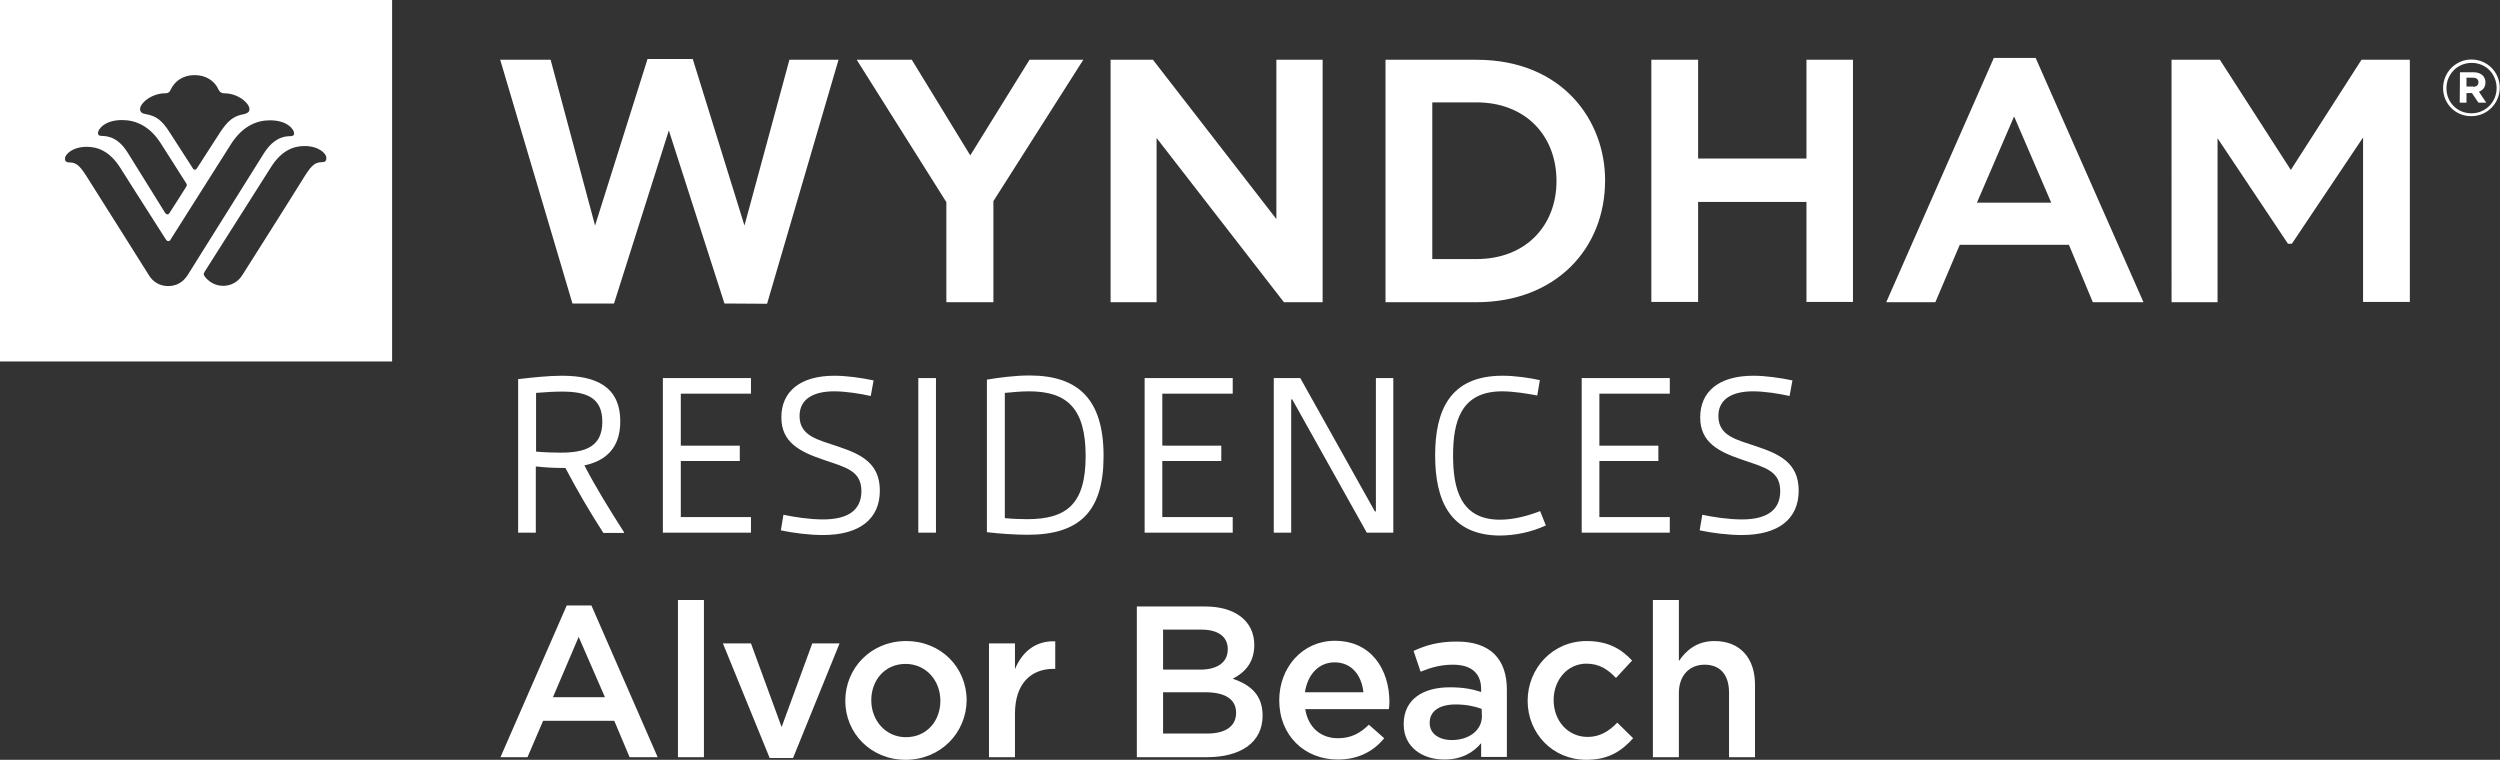<svg version="1.1" id="Camada_1" xmlns="http://www.w3.org/2000/svg" x="0" y="0" viewBox="0 0 962.1 292.4" style="enable-background:new 0 0 962.1 292.4" xml:space="preserve"><rect x="0" y="0" width="962.1" height="292.4" fill="#333333" stroke="none"/><style>.st0{fill:#fff}</style><path class="st0" d="M783.4 22.3h-16.1l-41.4 94h18.9l9.4-22.1h42l9.2 22.1h19.5l-41.5-94zm6 55.7h-28.6l14.3-33.2L789.4 78zM568.2 23h-35v93.3h35c30.5 0 49.5-20.6 49.5-46.8.1-22.9-16.2-46.5-49.5-46.5m0 76.7h-17V39.4h17c18.8 0 30.8 12.7 30.8 30.3 0 17.1-11.8 30-30.8 30M396.2 23h20.7l-34.6 54.4v38.9h-18.1V77.8L329.7 23h21.2l22.5 36.8L396.2 23zm-117.4 93.8-21.4-66.6-21.1 66.6h-16L192.5 23h19.4L229 86.8l20.2-64.1h17.4l19.9 64.1L303.8 23h18.9l-27.5 93.9-16.4-.1zM491.3 23H509v93.3h-14.9l-49-63.2v63.2h-17.7V23h16.3l47.5 61.3V23h.1zm203.9 93.2V77.7h-41.7v38.5h-18V23h18v38h41.7V23h17.9v93.2h-17.9zM908.8 23h18.6v93.2h-18V52.9L882 93.8h-1.5l-27.1-40.6v63.1h-17.7V23h18.6l27.3 42.4L908.8 23zm31.4 10.9c0-6 4.8-11 10.9-11S962 27.8 962 33.7v.1c0 5.9-4.8 10.9-10.9 10.9-6.1.1-10.9-4.8-10.9-10.8m20.6 0c0-5.4-4.1-9.7-9.6-9.7s-9.7 4.4-9.7 9.7v.1c0 5.3 4.1 9.6 9.6 9.6s9.7-4.4 9.7-9.7m-14.1-6.1h5.2c1.6 0 2.8.5 3.6 1.3.6.6 1 1.5 1 2.5v.1c0 1.9-1 3-2.5 3.6l2.8 4.2h-3l-2.5-3.7h-2.1v3.7h-2.6l.1-11.7zm5.1 5.6c1.3 0 2-.7 2-1.7v-.1c0-1.1-.8-1.7-2.1-1.7h-2.5v3.4h2.6v.1zM0 0v139.1h150.9V0H0zm63.6 35.9c1.2 0 1.8-.6 2.1-1.4 1.5-3.3 4.8-5.6 9.2-5.6 4.4 0 7.8 2.3 9.2 5.6.4.8 1 1.4 2.2 1.4 5.3 0 9.7 3.8 9.7 6.1 0 1.1-.8 1.6-2 1.9-4 .7-6.2 2.3-9.4 7.2-3.5 5.5-8.5 13.1-8.7 13.5-.4.6-.6.7-.9.7s-.5 0-.9-.7c-.3-.4-5.2-8.1-8.7-13.5-3.1-4.9-5.3-6.5-9.4-7.2-1.2-.2-2.1-.7-2.1-1.9 0-2.3 4.4-6.1 9.7-6.1zM47 46.2c5.1 0 10.6 2.2 14.9 9 2.2 3.4 9.7 15.2 9.8 15.4.1.2.2.4.2.6s-.1.4-.2.6-6.3 10-6.5 10.2c-.2.3-.4.5-.8.5-.3 0-.6-.2-.8-.5-.1-.2-11.9-19.1-14.3-23s-5.4-6.7-10.3-6.7c-1 0-1.3-.5-1.3-1.1 0-1.4 2.5-5 9.3-5zm17.7 63.9c-3.3 0-5.9-1.7-7.4-4.2 0 0-20-31.8-22.7-36-3.6-5.8-4.8-7.4-8-7.4-1.3 0-1.6-.7-1.6-1.4 0-1.8 3-4.6 8.4-4.6 4.1 0 8.8 1.6 12.9 8.1 0 0 10 15.8 17.5 27.5.3.4.5.7 1 .7s.8-.4.9-.7c3.7-5.9 21.1-33.3 23.3-36.8 4.4-6.8 9.8-9 14.9-9 6.8 0 9.3 3.6 9.3 5 0 .6-.3 1.1-1.4 1.1-4.8 0-7.9 2.9-10.3 6.7s-27.6 44.1-29.3 46.8c-1.8 2.8-4.4 4.2-7.5 4.2zM124 62.4c-3.2 0-4.5 1.7-8 7.4-2.6 4.3-22.7 36-22.7 36-1.5 2.5-4.2 4.2-7.4 4.2-3.3 0-5.8-1.8-7.1-3.6-.2-.3-.4-.6-.4-.9 0-.4.3-.7.4-1 .2-.3 25.5-40.2 25.5-40.2 4.1-6.5 8.8-8.1 12.9-8.1 5.4 0 8.4 2.8 8.4 4.6 0 .9-.3 1.6-1.6 1.6zm75.4 83.5c5.3-.6 11.6-1.3 16.8-1.3 12.8 0 22.5 3.9 22.5 17.6 0 10.3-5.7 15.2-13.8 16.9 4.3 8.3 9.6 16.9 15.3 25.8l-.1.2h-7.9c-5.3-8.2-10.3-16.8-14.6-25-4.8 0-7.9-.2-11.4-.6V205h-6.8v-59.1zm16.4 28.3c9.5 0 16-2.3 16-11.9 0-9.3-6.1-11.6-15.5-11.6-2.8 0-6.6.2-10 .5v22.6c3.5.3 7.3.4 9.5.4m39.3-28.7H289v6h-27v20h22.7v5.9H262V199h27v6h-33.9v-59.5zm46.4 52.6c4.1.9 10.3 1.8 15.2 1.8 9 0 14.8-3.1 14.8-10.9 0-7.8-5.9-9.1-14.4-12-9.5-3.2-16.4-6.8-16.4-16.4 0-9.8 7.1-16 20.4-16 4.8 0 10.3.8 15.1 1.8l-1.1 6c-4-.9-9.6-1.8-14.1-1.8-7.4 0-13.3 2.6-13.3 9.5 0 7.7 7 9.1 14.7 11.7 8.6 2.9 16.2 6.2 16.2 17s-7.6 17.1-21.9 17.1c-5.3 0-11.5-.8-16.2-1.8l1-6zm51.9-52.6h6.8V205h-6.8v-59.5zm26.4.6c4.6-.8 10.9-1.6 16.4-1.6 18.9 0 28.5 9.3 28.5 31 0 21.3-9.2 30.3-29.2 30.3-4.3 0-10.9-.4-15.7-1v-58.7zm15.5 53.7c15.2 0 22.5-5.8 22.5-24.3 0-18.3-7.1-24.9-21.8-24.9-3.2 0-7 .4-9.3.6v48.2c3 .3 6.4.4 8.6.4m45.2-54.3h33.9v6h-27.1v20H470v5.9h-22.7V199h27.1v6h-33.9v-59.5zm49.7 0h10.2l28.7 51.3h.4v-51.3h6.7V205H526l-28.7-51.3h-.4V205h-6.7v-59.5zm62.1 29.8c0-17.1 5.5-30.7 25.9-30.7 5 0 10.3.8 14.4 1.7l-1 5.9c-3.7-.7-9.2-1.6-13.5-1.6-15.9 0-18.9 11.6-18.9 24.7 0 12.3 2.6 24.7 18 24.7 5.4 0 10.8-1.5 15.5-3.3l2.2 5.5c-5.5 2.6-12 3.9-17.9 3.9-19.1-.2-24.7-13.7-24.7-30.8m56.4-29.8h33.9v6h-27.1v20h22.7v5.9h-22.7V199h27.1v6h-33.9v-59.5zm46.4 52.6c4.1.9 10.3 1.8 15.2 1.8 9 0 14.8-3.1 14.8-10.9 0-7.8-5.9-9.1-14.4-12-9.5-3.2-16.4-6.8-16.4-16.4 0-9.8 7.1-16 20.4-16 4.8 0 10.3.8 15.1 1.8l-1.1 6c-4-.9-9.6-1.8-14.1-1.8-7.4 0-13.3 2.6-13.3 9.5 0 7.7 7 9.1 14.7 11.7 8.6 2.9 16.2 6.2 16.2 17s-7.6 17.1-21.9 17.1c-5.3 0-11.5-.8-16.2-1.8l1-6zM253.1 291.4h-10.8l-5.9-14H209l-6 14h-10.4l25.5-58.4h9.5l25.5 58.4zm-30.4-46.3-9.9 23.2h20l-10.1-23.2zm38.2 46.3v-60.5h10v60.5h-10zm51.7-43.8h10.5l-17.9 44.1h-9l-18-44.1H289l11.8 32.2 11.8-32.2zm35.9 44.8c-13.3 0-23.2-10.2-23.2-22.7 0-12.6 9.9-23 23.4-23s23.3 10.2 23.3 22.8c-.1 12.5-10 22.9-23.5 22.9zm0-36.9c-8 0-13.2 6.3-13.2 14 0 7.8 5.6 14.2 13.3 14.2 8.1 0 13.3-6.3 13.3-14 0-7.9-5.6-14.2-13.4-14.2zm42.1 35.9h-10v-43.8h10v9.9c2.7-6.5 7.8-11 15.5-10.7v10.6h-.6c-8.8 0-14.9 5.7-14.9 17.3v16.7zm92.1-43.2c0 7.1-4 10.8-8.3 13 6.8 2.3 11.5 6.2 11.5 14.2 0 10.4-8.5 16-21.5 16h-26.9v-58h26c11.8-.1 19.2 5.6 19.2 14.8zm-10.2 1.6c0-4.7-3.6-7.5-10.2-7.5h-14.7v15.4h13.9c6.6.1 11-2.5 11-7.9zm3.2 24.5c0-5-3.9-7.9-11.9-7.9h-16.2v15.9h16.9c7 0 11.2-2.7 11.2-8zm39.2 9.8c4.9 0 8.4-1.8 11.9-5.2l5.9 5.2c-4.1 5-9.9 8.2-17.9 8.2-12.7 0-22.5-9.2-22.5-22.8 0-12.6 8.9-22.9 21.4-22.9 13.9 0 21 10.9 21 23.6 0 .9-.1 1.7-.2 2.7h-32.2c1.2 7.3 6.2 11.2 12.6 11.2zm9.8-17.7c-.7-6.5-4.5-11.5-11.1-11.5-6.1 0-10.4 4.7-11.4 11.5h22.5zm45.3 25V286c-3 3.6-7.5 6.3-14.2 6.3-8.3 0-15.6-4.7-15.6-13.5v-.2c0-9.5 7.5-14.1 17.7-14.1 5.3 0 8.7.7 12.1 1.8v-1.1c0-6.1-3.8-9.4-10.8-9.4-4.9 0-8.5 1.1-12.5 2.7l-2.7-8c4.8-2.2 9.5-3.6 16.7-3.6 12.9 0 19.2 6.8 19.2 18.5v25.9H570v.1zm.2-18.6c-2.6-1-6.1-1.7-10-1.7-6.3 0-10 2.6-10 7v.2c0 4.1 3.7 6.5 8.5 6.5 6.6 0 11.6-3.7 11.6-9.2l-.1-2.8zm40.3 19.6c-13 0-22.6-10.2-22.6-22.7s9.6-23 22.7-23c8.3 0 13.4 3.1 17.5 7.5l-6.2 6.7c-3.1-3.2-6.3-5.5-11.4-5.5-7.3 0-12.6 6.3-12.6 14 0 7.9 5.4 14.2 13.1 14.2 4.7 0 8.2-2.2 11.4-5.5l6.1 6c-4.4 4.9-9.4 8.3-18 8.3zm35.6-1h-10v-60.5h10v23.5c2.8-4.1 6.9-7.7 13.7-7.7 9.9 0 15.6 6.6 15.6 16.8v27.9h-10v-24.9c0-6.8-3.4-10.7-9.4-10.7-5.8 0-9.9 4.1-9.9 10.9v24.7z"/></svg>